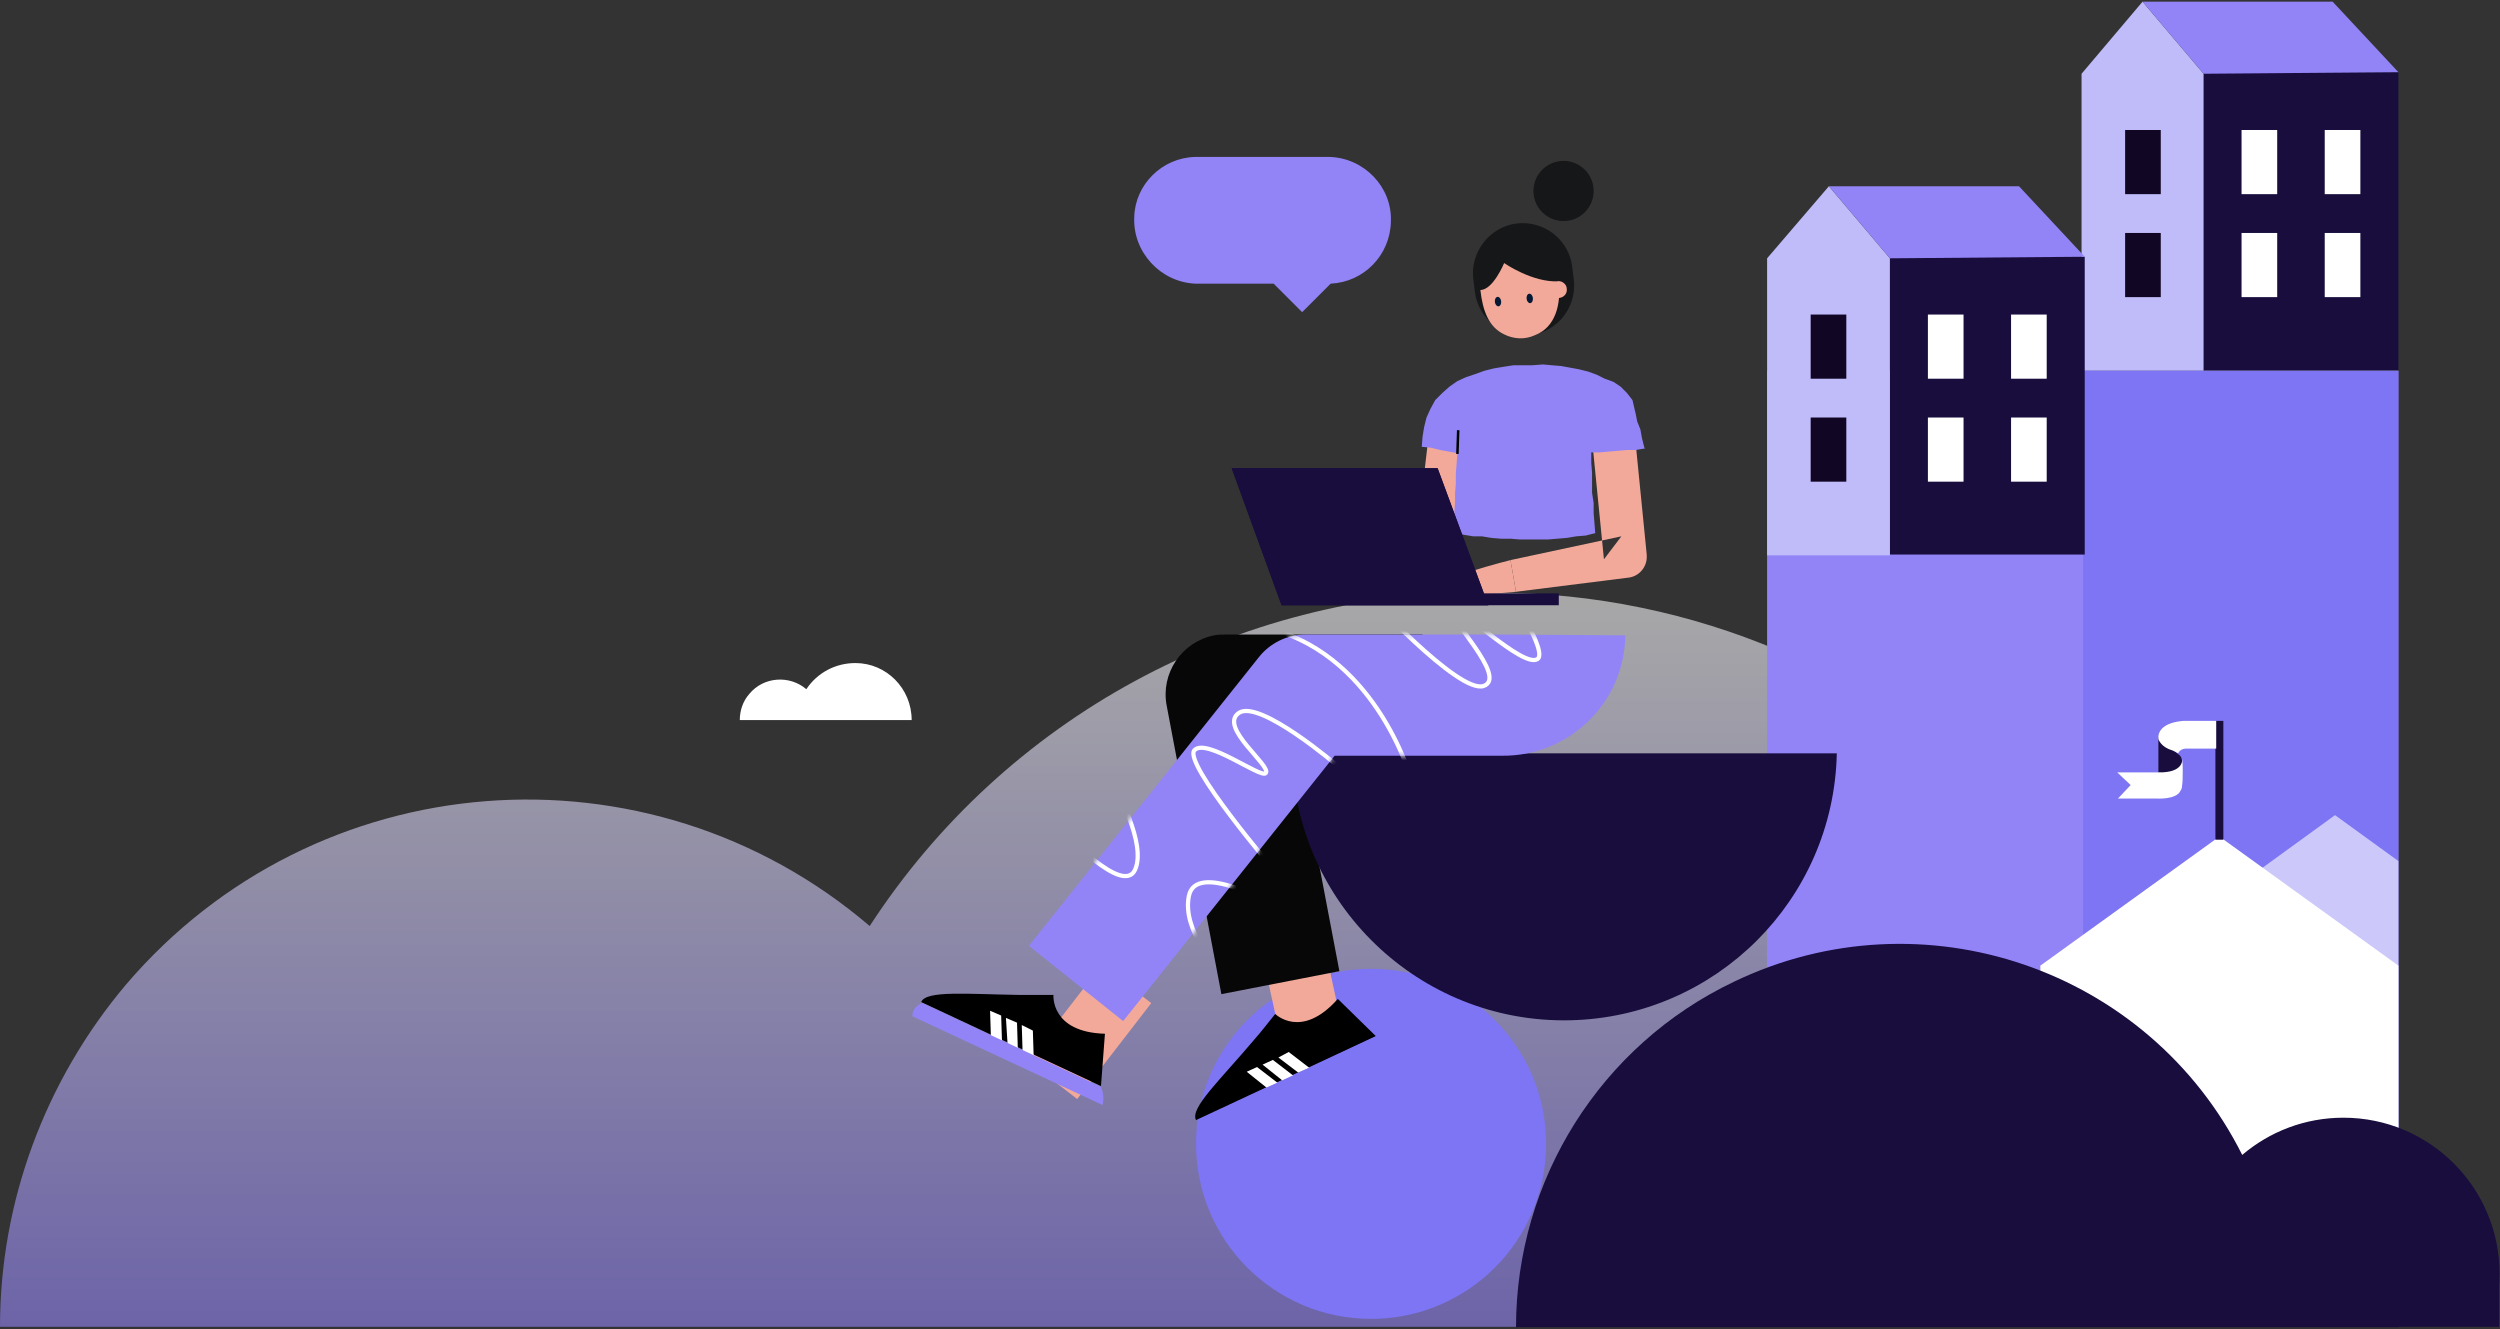 <?xml version="1.0" encoding="UTF-8"?>
<svg width="521px" height="277px" viewBox="0 0 521 277" version="1.1" xmlns="http://www.w3.org/2000/svg" xmlns:xlink="http://www.w3.org/1999/xlink">
    <rect x="0" y="0" width="521" height="277" fill="#333333" stroke="none"/>
    <!-- Generator: sketchtool 61 (101010) - https://sketch.com -->
    <title>207DE961-3F52-4BC5-A88D-22075086D5B2</title>
    <desc>Created with sketchtool.</desc>
    <defs>
        <linearGradient x1="50%" y1="0%" x2="50%" y2="100%" id="linearGradient-1">
            <stop stop-color="#FFFFFF" stop-opacity="0.572" offset="0%"></stop>
            <stop stop-color="#9284F6" stop-opacity="0.598" offset="100%"></stop>
        </linearGradient>
        <path d="M57.831,0.281 C54.034,0.281 50.403,2.097 48.092,5.068 L48.092,5.068 L0.222,65.153 L19.865,80.834 L63.938,25.536 L98.768,25.536 C112.798,25.702 124.353,14.477 124.518,0.446 L124.518,0.446 L98.933,0.281" id="path-2"></path>
        <path d="M57.831,0.281 C54.034,0.281 50.403,2.097 48.092,5.068 L48.092,5.068 L0.222,65.153 L19.865,80.834 L63.938,25.536 L98.768,25.536 C112.798,25.702 124.353,14.477 124.518,0.446 L124.518,0.446 L98.933,0.281" id="path-4"></path>
        <path d="M57.831,0.281 C54.034,0.281 50.403,2.097 48.092,5.068 L48.092,5.068 L0.222,65.153 L19.865,80.834 L63.938,25.536 L98.768,25.536 C112.798,25.702 124.353,14.477 124.518,0.446 L124.518,0.446 L98.933,0.281" id="path-6"></path>
        <path d="M57.831,0.281 C54.034,0.281 50.403,2.097 48.092,5.068 L48.092,5.068 L0.222,65.153 L19.865,80.834 L63.938,25.536 L98.768,25.536 C112.798,25.702 124.353,14.477 124.518,0.446 L124.518,0.446 L98.933,0.281" id="path-8"></path>
        <path d="M57.831,0.281 C54.034,0.281 50.403,2.097 48.092,5.068 L48.092,5.068 L0.222,65.153 L19.865,80.834 L63.938,25.536 L98.768,25.536 C112.798,25.702 124.353,14.477 124.518,0.446 L124.518,0.446 L98.933,0.281" id="path-10"></path>
    </defs>
    <g id="Page-1" stroke="none" stroke-width="1" fill="none" fill-rule="evenodd">
        <g id="Collect-home" transform="translate(-658, -364)">
            <g id="Home_Image" transform="translate(658, 364)">
                <g id="Group-3" transform="translate(0, 123.208)" fill="url(#linearGradient-1)">
                    <path d="M181.244,69.776 C135.025,30.325 65.697,35.772 26.246,81.991 L26.246,81.991 C9.409,101.964 0,127.219 0,153.3 L0,153.3 L463.84,153.3 C464.004,68.951 395.667,0.448 311.317,0.282 L311.317,0.282 C310.657,0.282 309.996,0.282 309.336,0.117 L309.336,0.117 C257.67,0.282 209.47,26.363 181.244,69.776" id="Fill-1"></path>
                </g>
                <g id="Group-64" transform="translate(154, 0.008)">
                    <polygon id="Fill-4" fill="#180D3D" points="305.217 77.099 345.824 77.099 345.824 15.033 305.217 15.033"></polygon>
                    <polygon id="Fill-6" fill="#C0BCF9" points="305.217 77.264 279.797 77.264 279.797 15.363 292.507 0.342 305.217 15.363"></polygon>
                    <polygon id="Fill-7" fill="#9284F6" points="305.217 15.363 292.507 0.343 332.123 0.343 345.824 15.033"></polygon>
                    <polygon id="Fill-8" fill="#110623" points="288.876 40.454 296.304 40.454 296.304 27.083 288.876 27.083"></polygon>
                    <polygon id="Fill-9" fill="#110623" points="288.876 61.912 296.304 61.912 296.304 48.542 288.876 48.542"></polygon>
                    <polygon id="Fill-10" fill="#FFFFFF" points="313.14 40.454 320.568 40.454 320.568 27.083 313.14 27.083"></polygon>
                    <polygon id="Fill-11" fill="#FFFFFF" points="313.14 61.912 320.568 61.912 320.568 48.542 313.14 48.542"></polygon>
                    <polygon id="Fill-12" fill="#FFFFFF" points="330.472 40.454 337.901 40.454 337.901 27.083 330.472 27.083"></polygon>
                    <polygon id="Fill-13" fill="#FFFFFF" points="330.472 61.912 337.901 61.912 337.901 48.542 330.472 48.542"></polygon>
                    <polygon id="Fill-14" fill="#9284F6" points="214.265 274.849 345.824 274.849 345.824 77.264 214.265 77.264"></polygon>
                    <polygon id="Fill-15" fill="#7D75F3" points="280.127 274.849 345.824 274.849 345.824 77.264 280.127 77.264"></polygon>
                    <polygon id="Fill-16" fill="#180D3D" points="239.851 115.559 280.457 115.559 280.457 53.494 239.851 53.494"></polygon>
                    <polygon id="Fill-17" fill="#C0BCF9" points="239.851 115.724 214.265 115.724 214.265 53.824 227.14 38.803 239.851 53.824"></polygon>
                    <polygon id="Fill-18" fill="#9284F6" points="239.851 53.824 227.14 38.803 266.757 38.803 280.457 53.494"></polygon>
                    <polygon id="Fill-19" fill="#110623" points="223.344 78.915 230.772 78.915 230.772 65.544 223.344 65.544"></polygon>
                    <polygon id="Fill-20" fill="#110623" points="223.344 100.373 230.772 100.373 230.772 87.003 223.344 87.003"></polygon>
                    <polygon id="Fill-21" fill="#FFFFFF" points="247.774 78.915 255.202 78.915 255.202 65.544 247.774 65.544"></polygon>
                    <polygon id="Fill-22" fill="#FFFFFF" points="247.774 100.373 255.202 100.373 255.202 87.003 247.774 87.003"></polygon>
                    <polygon id="Fill-23" fill="#FFFFFF" points="265.106 78.915 272.534 78.915 272.534 65.544 265.106 65.544"></polygon>
                    <polygon id="Fill-24" fill="#FFFFFF" points="265.106 100.373 272.534 100.373 272.534 87.003 265.106 87.003"></polygon>
                    <path d="M24.273,138.173 C30.71,138.173 35.992,143.456 35.992,150.058 L0.173,150.058 C0.173,148.077 0.833,146.097 2.154,144.611 C5.125,140.98 10.572,140.65 14.039,143.621 C16.349,140.154 20.146,138.173 24.273,138.173 C24.107,138.173 24.107,138.173 24.273,138.173" id="Fill-25" fill="#FFFFFF"></path>
                    <polygon id="Fill-26" fill="#FFFFFF" opacity="0.603" points="345.824 179.44 332.619 169.866 295.313 196.938 295.313 251.245 345.824 251.245"></polygon>
                    <polygon id="Fill-27" fill="#FFFFFF" points="345.824 201.229 308.519 174.323 271.214 201.229 271.214 255.702 345.824 255.702"></polygon>
                    <polygon id="Fill-28" fill="#180D3D" points="307.693 174.984 309.344 174.984 309.344 150.224 307.693 150.224"></polygon>
                    <path d="M295.808,153.525 L295.808,161.613 C295.808,161.613 299.935,161.943 300.595,159.963 C300.595,159.963 301.256,157.982 299.935,157.156 C299.935,157.156 296.469,154.515 296.469,154.185 C296.469,153.855 295.808,153.525 295.808,153.525" id="Fill-29" fill="#180D3D"></path>
                    <path d="M300.76,158.147 C300.76,158.147 301.256,161.118 295.643,160.953 L291.516,160.953 L287.225,160.953 L290.031,163.594 L287.39,166.4 L295.313,166.4 C295.313,166.4 299.605,166.73 300.43,164.749 C300.43,164.749 300.76,164.419 300.76,163.594 C300.926,162.934 300.926,158.477 300.76,158.147" id="Fill-30" fill="#FFFFFF"></path>
                    <path d="M307.693,150.224 L301.091,150.224 C301.091,150.224 295.478,150.389 295.808,154.02 C295.808,154.02 296.304,155.671 298.615,156.331 C298.615,156.331 299.44,156.661 299.935,156.991 C299.935,156.991 300.265,155.836 302.081,156.001 L307.859,156.001 L307.859,150.224 L307.693,150.224 Z" id="Fill-31" fill="#FFFFFF"></path>
                    <path d="M313.281,240.679 C293.855,201.9 246.646,185.676 207.333,204.598 C179.601,217.804 161.939,245.865 161.939,276.568 L345.824,276.568 L345.824,276.01 L365.158,276.01 L366.812,276.01 L366.812,267.903 C366.873,267.096 366.908,266.283 366.908,265.461 C366.908,247.49 352.339,232.921 334.367,232.921 C326.322,232.921 318.96,235.842 313.281,240.679 Z" id="Fill-32" fill="#180D3D"></path>
                    <rect id="Rectangle" fill="#180D3D" x="257.6" y="265.3" width="109.2" height="11.2"></rect>
                    <path d="M186.699,90.634 L189.175,115.559 L189.175,115.725 C189.34,118.035 187.689,120.016 185.544,120.346 L161.939,123.317 L160.783,116.715 L183.893,111.763 L180.261,116.55 L177.785,91.625 L186.699,90.634 Z" id="Fill-33" fill="#F2A99A"></path>
                    <path d="M131.732,201.89 C151.879,201.89 168.211,218.222 168.211,238.37 C168.211,258.517 151.879,274.849 131.732,274.849 C111.585,274.849 95.252,258.517 95.252,238.37 C95.252,218.222 111.585,201.89 131.732,201.89" id="Fill-34" fill="#7D75F3"></path>
                    <polygon id="Fill-35" fill="#F2A99A" points="107.624 192.289 120.366 189.513 125.742 214.19 113.001 216.966"></polygon>
                    <path d="M124.799,208.162 L132.722,215.92 L95.252,233.417 C93.931,230.941 100.204,225.164 107.302,216.746 C108.787,215.095 110.273,213.114 111.758,211.298 C111.758,211.298 117.206,216.746 124.799,208.162" id="Fill-36" fill="#000000"></path>
                    <polygon id="Fill-37" fill="#FFFFFF" points="116.545 223.513 118.856 222.523 114.565 219.222 112.418 220.377"></polygon>
                    <polygon id="Fill-38" fill="#FFFFFF" points="113.244 225.164 115.555 224.173 111.263 220.872 109.117 221.863"></polygon>
                    <polygon id="Fill-39" fill="#FFFFFF" points="109.943 226.65 112.254 225.659 107.962 222.358 105.816 223.348"></polygon>
                    <path d="M132.887,215.92 C132.887,215.92 135.363,216.58 136.023,218.231 L96.407,236.719 C96.407,236.719 94.921,236.059 95.582,233.417 L132.887,215.92 Z" id="Fill-40" fill="#7D75F3"></path>
                    <polygon id="Fill-41" fill="#F2A99A" points="60.166 221.057 75.602 201.068 85.924 209.038 70.488 229.027"></polygon>
                    <path d="M76.269,215.425 L75.443,226.319 L37.973,208.822 C38.964,206.346 47.547,207.172 58.441,207.337 L65.539,207.337 C65.539,207.337 64.879,215.095 76.269,215.425" id="Fill-42" fill="#000000"></path>
                    <polygon id="Fill-43" fill="#FFFFFF" points="59.102 219.057 61.413 220.047 61.248 214.765 58.937 213.61"></polygon>
                    <polygon id="Fill-44" fill="#FFFFFF" points="55.966 217.406 58.111 218.561 57.946 213.114 55.635 212.124"></polygon>
                    <polygon id="Fill-45" fill="#FFFFFF" points="52.499 215.92 54.81 216.911 54.645 211.629 52.334 210.638"></polygon>
                    <path d="M75.443,226.485 C75.939,227.64 76.104,228.96 75.774,230.281 L36.157,211.794 C36.157,211.794 35.827,210.143 38.138,208.987 L75.443,226.485 Z" id="Fill-46" fill="#9284F6"></path>
                    <path d="M148.568,108.131 L148.734,108.131 L148.568,108.131 Z" id="Fill-47" fill="#EFA48B"></path>
                    <path d="M160.783,116.715 C160.783,116.715 144.442,120.842 143.947,122.987 C143.451,125.133 161.939,123.318 161.939,123.318" id="Fill-48" fill="#F2A99A"></path>
                    <path d="M162.104,46.561 L162.104,46.561 C167.881,45.901 172.998,50.028 173.658,55.64 L173.988,58.281 C174.649,64.058 170.522,69.175 164.91,69.836 C159.132,70.496 154.015,66.369 153.355,60.757 L153.025,58.116 C152.365,52.504 156.492,47.222 162.104,46.561" id="Fill-49" fill="#161719"></path>
                    <path d="M159.463,54.815 C159.463,54.815 157.152,60.427 154.511,60.427 C155.006,64.884 156.326,68.185 159.463,69.671 C161.443,70.661 163.755,70.826 165.9,69.835 C170.192,68.185 171.348,63.398 170.852,58.611 C165.405,58.941 159.463,54.815 159.463,54.815" id="Fill-50" fill="#F2A99A"></path>
                    <path d="M158.074,61.861 C158.436,61.82 158.78,62.226 158.842,62.77 C158.905,63.313 158.662,63.787 158.3,63.829 C157.937,63.871 157.593,63.464 157.53,62.92 C157.468,62.377 157.711,61.903 158.074,61.861" id="Fill-51" fill="#051835"></path>
                    <path d="M164.686,61.199 C165.048,61.157 165.393,61.564 165.455,62.107 C165.517,62.65 165.274,63.125 164.912,63.167 C164.55,63.208 164.206,62.801 164.143,62.258 C164.081,61.714 164.324,61.24 164.686,61.199" id="Fill-52" fill="#051835"></path>
                    <path d="M170.687,58.611 C170.687,59.932 170.687,61.087 170.522,62.077 L171.018,62.077 C172.008,61.913 172.668,61.087 172.503,60.097 C172.503,59.271 171.513,58.446 170.687,58.611" id="Fill-53" fill="#F2A99A"></path>
                    <path d="M152.53,91.624 L149.724,115.724 L149.724,115.89 C149.559,117.87 148.073,119.356 146.092,119.521 L118.526,123.152 L117.371,116.55 L144.607,110.772 L140.976,114.569 L143.782,90.304 L152.53,91.624 Z" id="Fill-54" fill="#F2A99A"></path>
                    <polygon id="Fill-55" fill="#9284F6" points="188.845 93.44 188.68 93.275 188.185 91.294 187.854 89.479 187.194 87.828 186.864 86.177 186.204 83.371 185.048 81.885 183.728 80.565 182.242 79.575 180.427 78.915 178.776 78.089 176.96 77.429 174.979 76.934 173.163 76.604 171.348 76.273 169.367 76.108 167.551 75.943 165.405 76.108 163.424 76.108 161.444 76.108 159.298 76.438 157.317 76.768 155.336 77.264 153.52 77.924 151.54 78.584 149.724 79.409 148.073 80.565 146.588 81.885 145.102 83.371 144.112 85.187 143.286 87.003 142.791 88.983 142.461 90.964 142.296 93.11 144.112 93.275 146.092 93.77 147.908 94.101 149.724 94.431 149.559 96.577 149.394 98.722 149.394 100.703 149.229 102.849 149.229 104.83 149.063 106.976 149.063 108.957 149.229 111.102 151.044 111.433 153.025 111.763 154.841 111.763 156.822 112.093 158.803 112.258 160.783 112.258 162.764 112.423 164.745 112.423 166.561 112.423 168.541 112.423 170.522 112.258 172.503 112.093 174.484 111.763 176.465 111.598 178.446 111.102 178.28 108.957 178.116 106.976 178.116 104.83 177.785 102.684 177.785 100.538 177.785 98.557 177.62 96.411 177.62 94.266 179.436 94.266 181.252 94.101 183.233 93.936 185.048 93.77 186.864 93.77"></polygon>
                    <path d="M100.534,207.172 L89.144,147.087 C87.824,140.32 92.281,133.717 99.048,132.396 C99.873,132.231 100.534,132.231 101.359,132.231 L142.461,132.231 L142.461,157.321 L116.546,157.321 L125.129,202.385 L100.534,207.172 Z" id="Fill-56" fill="#070707"></path>
                    <polygon id="Fill-57" fill="#180D3D" points="126.614 126.124 170.852 126.124 170.852 123.648 126.614 123.648"></polygon>
                    <line x1="149.889" y1="89.644" x2="149.724" y2="94.596" id="Stroke-58" stroke="#000000" stroke-width="0.523"></line>
                    <polygon id="Fill-59" fill="#180D3D" points="156.161 126.124 113.079 126.124 102.68 97.567 145.597 97.567"></polygon>
                    <polygon id="Fill-60" fill="#180D3D" points="156.161 126.124 113.079 126.124 102.68 97.567 145.597 97.567"></polygon>
                    <path d="M171.843,33.521 C175.307,33.521 178.116,36.329 178.116,39.793 C178.116,43.258 175.307,46.066 171.843,46.066 C168.379,46.066 165.57,43.258 165.57,39.793 C165.57,36.329 168.379,33.521 171.843,33.521" id="Fill-61" fill="#161719"></path>
                    <path d="M115.225,156.991 C115.885,188.354 141.801,213.279 173.164,212.619 C203.536,211.959 228.131,187.529 228.791,156.991 L115.225,156.991" id="Fill-62" fill="#180D3D"></path>
                    <path d="M159.133,132.231 L118.031,132.231 C114.234,132.231 110.603,134.047 108.292,137.018 L60.422,197.103 L80.066,212.784 L124.138,157.486 L158.968,157.486 C172.998,157.651 184.553,146.427 184.718,132.396 L159.133,132.231 Z" id="Fill-63" fill="#9284F6"></path>
                </g>
                <g id="Group-80" transform="translate(214.2, 131.958)">
                    <g id="Group-67">
                        <mask id="mask-3" fill="white">
                            <use xlink:href="#path-2"></use>
                        </mask>
                        <g id="Clip-66"></g>
                        <path d="M39.673,69.774 C39.673,69.774 32.081,62.016 33.566,54.753 C35.052,47.49 50.733,56.404 50.733,56.404" id="Stroke-65" stroke="#FFFFFF" stroke-width="0.878" stroke-linecap="round" mask="url(#mask-3)"></path>
                    </g>
                    <g id="Group-70">
                        <mask id="mask-5" fill="white">
                            <use xlink:href="#path-4"></use>
                        </mask>
                        <g id="Clip-69"></g>
                        <path d="M18.215,32.304 C18.215,32.304 24.817,43.859 22.342,49.306 C19.865,54.753 7.65,41.548 7.65,41.548" id="Stroke-68" stroke="#FFFFFF" stroke-width="0.878" stroke-linecap="round" mask="url(#mask-5)"></path>
                    </g>
                    <g id="Group-73">
                        <mask id="mask-7" fill="white">
                            <use xlink:href="#path-6"></use>
                        </mask>
                        <g id="Clip-72"></g>
                        <path d="M80.445,32.139 C80.445,32.139 74.172,7.049 52.879,-0.214" id="Stroke-71" stroke="#FFFFFF" stroke-width="0.878" stroke-linecap="round" mask="url(#mask-7)"></path>
                    </g>
                    <g id="Group-76">
                        <mask id="mask-9" fill="white">
                            <use xlink:href="#path-8"></use>
                        </mask>
                        <g id="Clip-75"></g>
                        <path d="M70.376,-8.467 C70.376,-8.467 89.689,12.661 94.971,11.01 C100.253,9.195 86.883,-3.681 88.533,-5.001 C89.689,-5.992 103.225,7.379 106.196,5.398 C109.332,3.417 92.99,-19.527 92.99,-19.527" id="Stroke-74" stroke="#FFFFFF" stroke-width="0.878" stroke-linecap="round" mask="url(#mask-9)"></path>
                    </g>
                    <g id="Group-79">
                        <mask id="mask-11" fill="white">
                            <use xlink:href="#path-10"></use>
                        </mask>
                        <g id="Clip-78"></g>
                        <path d="M64.599,27.682 C64.599,27.682 48.257,13.652 43.965,16.623 C39.673,19.594 50.898,27.682 49.578,29.168 C48.587,30.323 37.197,21.74 34.722,24.381 C32.245,27.022 51.558,49.636 51.558,49.636" id="Stroke-77" stroke="#FFFFFF" stroke-width="0.878" stroke-linecap="round" mask="url(#mask-11)"></path>
                    </g>
                </g>
                <path d="M249.087,32.703 L276.983,32.703 C284.246,32.868 290.188,38.976 289.858,46.239 C289.693,53.172 284.246,58.784 277.313,59.114 L271.371,65.056 L265.428,59.114 L249.087,59.114 C241.824,58.784 236.046,52.511 236.377,45.248 C236.541,38.481 242.154,32.868 249.087,32.703" id="Fill-81" fill="#9284F6"></path>
            </g>
        </g>
    </g>
</svg>